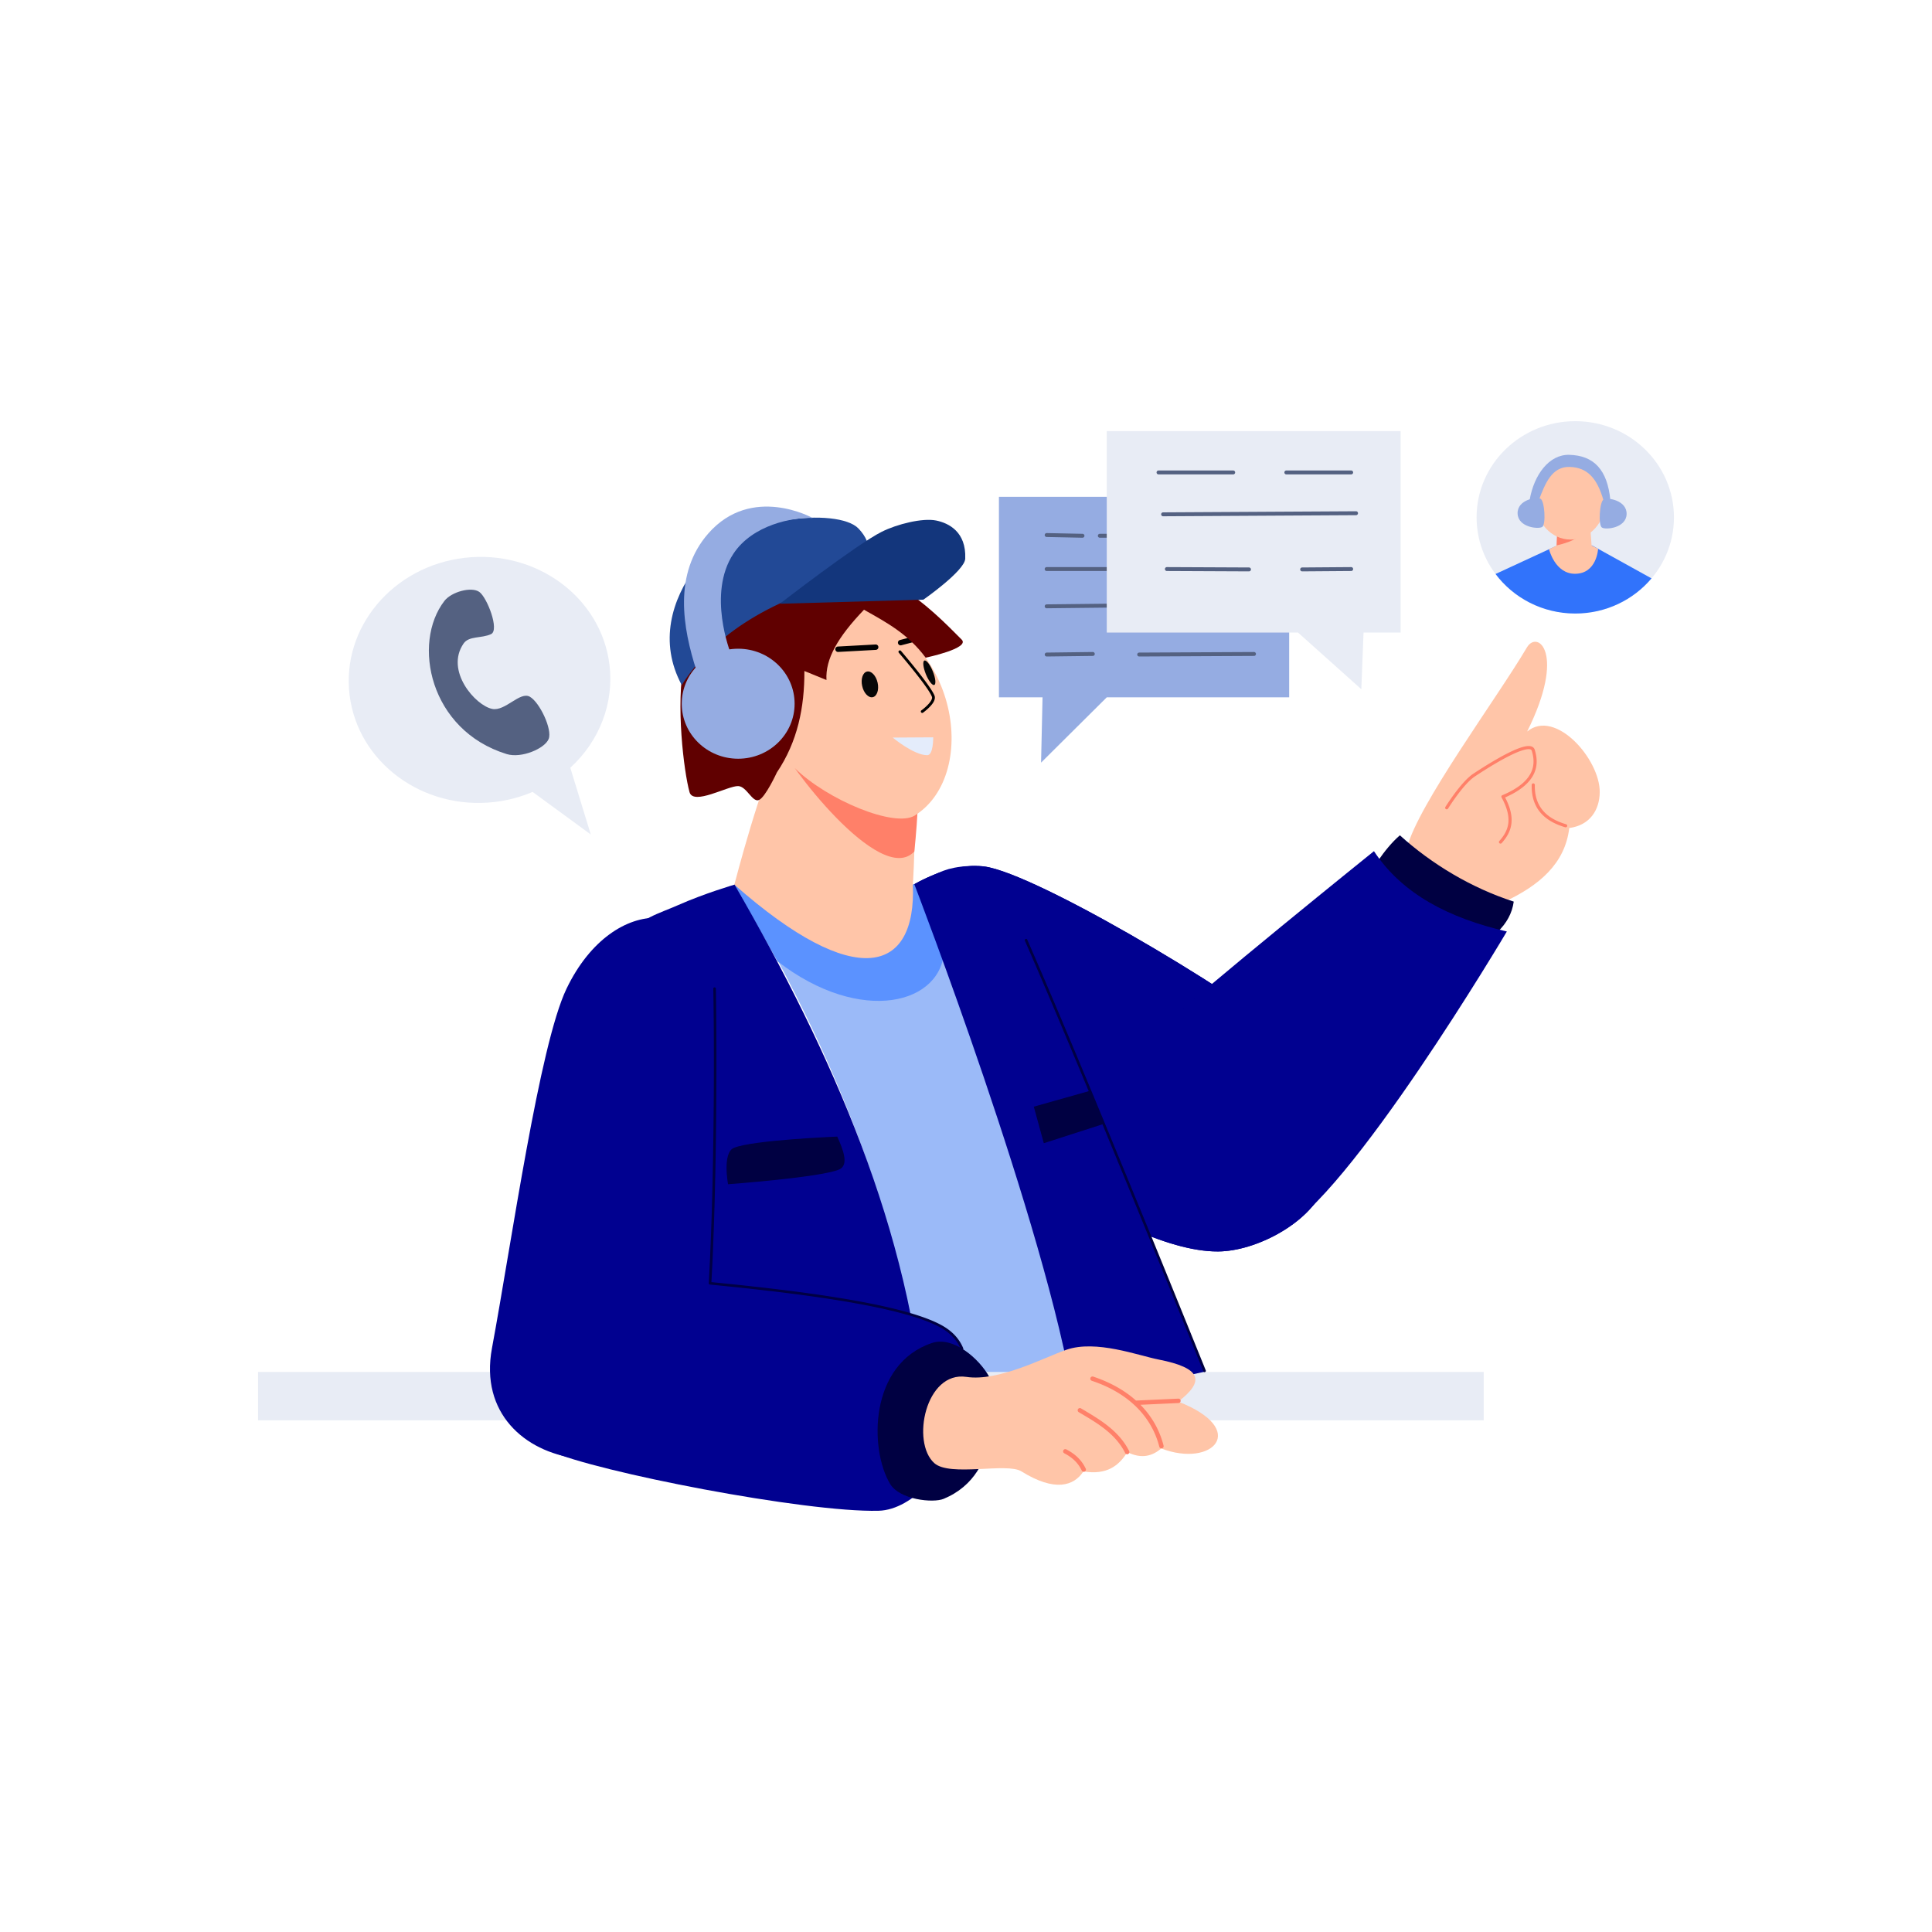 <svg xmlns="http://www.w3.org/2000/svg" xml:space="preserve" style="fill-rule:evenodd;clip-rule:evenodd;stroke-linejoin:round;stroke-miterlimit:2" viewBox="0 0 3000 3000" id="customer-service">  <path d="M0 0h3000v3000H0z" style="fill:none"></path>  <path d="M2371.37 1135.89c60.842-122.141 16.062-158.409-.445-130.461-47.077 79.709-169.087 244.025-186.268 311.332 25.376 48.831 70.804 82.109 151.456 83.517 53.325-25.068 93.889-58.594 100.648-114.522 32.401-4.363 46.957-28.327 47.292-55.468.632-51.178-68.825-130.465-112.683-94.398Z" style="fill:#ffc5a8"></path>  <path d="M2139.64 1336.75c22.283 32.738 50.554 57.609 83.548 75.479 29.027 15.722 66.637 29.526 102.112 35.003 14.056-13.473 22.746-29.097 25.223-47.214-65.019-20.911-127.028-57.893-176.796-102.956-12.569 10.876-23.668 24.615-34.087 39.688Z" style="fill:#000042"></path>  <path d="M2248.52 1255.58s23.415-37.814 41.579-49.874c15.554-10.328 51.527-33.434 73.51-40.445 4.379-1.397 8.151-2.159 11.018-1.921 1.952.163 3.397.797 3.892 2.43 2.7 8.914 4.726 20.497-.57 32.62-5.402 12.364-18.314 25.145-45.163 36.444a2.433 2.433 0 0 0-1.188 3.413c9.175 16.692 11.856 29.747 10.403 40.613-1.437 10.753-6.924 19.289-13.835 27.043a2.432 2.432 0 1 0 3.631 3.236c7.559-8.48 13.453-17.872 15.026-29.635 1.488-11.134-.894-24.459-9.695-41.24 26.836-11.752 39.709-25.179 45.279-37.927 5.841-13.371 3.746-26.145.768-35.977-.893-2.947-2.949-4.749-6.007-5.521-3.552-.897-8.79-.205-15.037 1.787-22.335 7.123-58.919 30.534-74.723 41.027-18.741 12.443-43.019 51.359-43.019 51.359a2.432 2.432 0 0 0 4.131 2.568ZM2378.41 1218.73c-.814 35.226 18.233 55.938 52.059 65.844a2.432 2.432 0 0 0 1.367-4.669c-31.441-9.207-49.32-28.321-48.562-61.062a2.433 2.433 0 0 0-4.864-.113Z" style="fill:#ff8069"></path>  <path d="M542.84 1079.29c-12.845-104.623 67.142-200.107 178.507-213.093 111.365-12.985 212.208 61.413 225.052 166.036 7.256 59.1-15.244 118.24-60.846 159.931l31.798 103.596-90.324-66.085c-18.782 7.993-38.721 13.27-59.135 15.651-111.365 12.985-212.208-61.413-225.052-166.036Z" style="fill:#e8ecf5"></path>  <path d="M822.7 1081.85c-15.315-8.634-38.234 22.94-58.316 18.965-26.094-5.165-73.633-59.251-44.549-101.549 8.397-12.212 27.841-7.668 42.689-14.63 13.428-6.297-6.174-56.915-18.251-65.5-12.078-8.585-43.178-.319-54.215 13.991-50.485 65.453-23.203 200.922 96.769 237.796 22.87 7.03 59.153-8.589 65.132-23.435 5.979-14.845-13.944-57.004-29.259-65.638Z" style="fill:#546181"></path>  <ellipse cx="2446.07" cy="803.339" rx="153.227" ry="149.332" style="fill:#e8ecf5"></ellipse>  <path d="M2564.46 898.102c-28.118 33.314-70.727 54.568-118.39 54.568-50.842 0-95.934-24.185-123.813-61.384l95.816-44.317h54.046l92.341 51.133Z" style="fill:#3173fb"></path>  <path d="M2468.7 809.408c-18.171-15.644-34.864-15.92-50.009-.093l-1.586 37.654-11.785 5.897s9.197 38.261 40.466 38.098c33.932-.176 35.733-38.788 35.733-38.788l-10.132-5.207-2.687-37.561Z" style="fill:#ffc5a8"></path>  <path d="M2468.7 809.408c-18.171-15.644-34.864-15.92-50.009-.093l-1.586 37.654c26.607-6.27 47.143-16.574 51.595-37.561Z" style="fill:#ff8069"></path>  <ellipse cx="2438.64" cy="778.141" rx="54.126" ry="59.683" style="fill:#ffc5a8"></ellipse>  <path d="M2500.51 776.192c-4.547-46.206-25.113-69.057-63.96-69.935-31.047-.701-54.544 30.801-61.29 69.935l14.201.616c9.566-25.425 20.141-52.727 48.147-51.774 27.053.92 42.176 17.113 52.056 51.158h10.846Z" style="fill:#95ace2"></path>  <path d="M2525.78 798.559c.853-21.529-29.258-26.508-35.639-23.067-6.381 3.442-8.585 39.871-2.645 43.716 5.94 3.844 37.437.749 38.284-20.649ZM2356.53 797.56c-.853-21.53 29.258-26.509 35.639-23.067 6.381 3.441 8.585 39.871 2.645 43.715-5.939 3.845-37.436.75-38.284-20.648Z" style="fill:#95ace2"></path>  <path d="M1536.18 1346.84c-55.084-12.425-144.569 29.553-173.483 76.906-28.914 47.353-38.891 167.214 0 207.211 73.633 75.729 370.888 313.044 528.54 312.314 59.199-.274 140.798-43.868 163.733-97.057 23.232-53.879 23.103-163.735-26.683-212.503-69.442-68.022-395.241-265.021-492.107-286.871Z" style="fill:#010190"></path>  <path d="M1536.18 1346.84c-55.084-12.425-144.569 29.553-173.483 76.906-28.914 47.353-38.891 167.214 0 207.211 73.633 75.729 370.888 313.044 528.54 312.314 59.199-.274 140.798-43.868 163.733-97.057 23.232-53.879 23.103-163.735-26.683-212.503-69.442-68.022-395.241-265.021-492.107-286.871Z" style="fill:#010190"></path>  <path d="M2339.83 1446.42c-89.178-20.604-162.234-57.792-206.37-124.73 0 0-271.872 218.797-335.364 279.063-173.281 164.477-33.945 416.664 187.69 312.551 107.774-50.628 354.044-466.884 354.044-466.884Z" style="fill:#010190"></path>  <path d="M1422.11 1373.66h-281.8c185.86 306.85 270.419 578.606 296.72 832.348l231.363-31.352c-38.503-274.147-125.536-503.932-246.283-800.996Z" style="fill:#9bbaf8"></path>  <path d="M1422.07 1373.66c-1.873-.226-158.3-.164-281.758 0l66.838 118.923c129.441 100.229 258.35 67.225 259.135-20.783l-44.215-98.14Z" style="fill:#5b92ff"></path>  <path d="M1408.23 1171.2c-18.173-31.899-79.419-42.705-114.933-40.14-33.694 2.434-64.748 9.651-83.876 36.793-25 35.475-69.117 205.812-69.117 205.812 188.634 166.4 282.853 137.247 277.177 0 0 0 10.958-166.991-9.251-202.465Z" style="fill:#ffc5a8"></path>  <path d="M1420.45 1175.05c-18.172-31.899-84.908-56.132-120.422-53.566-33.695 2.434-95.251 2.525-87.894 34.663 5.306 23.175 154.564 223.101 207.661 165.984 0 0 13.545-124.455.655-147.081Z" style="fill:#ff8069"></path>  <path d="M1304.88 936.526c-59.826-11.935-135.084 38.995-143.911 86.198-8.827 47.204-41.059 158.713 73.322 170.166 50.838 49.619 155.212 92.798 186.157 73.447 103.358-64.634 67.554-293.277-115.568-329.811Z" style="fill:#ffc5a8"></path>  <path d="m1301.52 1012.32 58.47-3.188a4.195 4.195 0 0 0-.457-8.378l-58.47 3.188a4.195 4.195 0 0 0 .457 8.378ZM1399.5 1001.97l18.733-4.901a4.195 4.195 0 0 0-2.123-8.117l-18.734 4.901a4.196 4.196 0 0 0 2.124 8.117ZM1395.68 1013.56s45.652 53.015 51.373 68.334c.496 1.328.196 2.81-.446 4.344-.802 1.918-2.168 3.881-3.742 5.762-5.009 5.981-12.159 11.08-12.159 11.08a2.196 2.196 0 0 0 2.551 3.573s10.428-7.474 15.486-15.187c2.525-3.849 3.655-7.809 2.423-11.108-5.824-15.593-52.156-69.659-52.156-69.659a2.195 2.195 0 0 0-3.33 2.861Z"></path>  <path d="m1449.11 1144.91-62.924.389s32.872 27.552 53.769 27.358c9.523-.089 9.155-27.747 9.155-27.747Z" style="fill:#e4ecfb"></path>  <path d="M1346.38 1042.77c6.625-1.388 13.971 6.409 16.394 17.4 2.423 10.99-.988 21.039-7.613 22.426-6.625 1.388-13.971-6.409-16.394-17.399-2.423-10.991.988-21.04 7.613-22.427ZM1435.42 1025.7c3.007-1.152 8.875 6.406 13.096 16.867 4.222 10.462 5.207 19.891 2.2 21.043-3.006 1.153-8.875-6.405-13.096-16.867-4.221-10.461-5.207-19.89-2.2-21.043Z" style="fill:#070707"></path>  <path d="M1493.21 993.068c-25.902-25.347-123.676-132.879-209.866-107.531-62.087 18.259-203.215 56.668-220.888 142.207-13.553 65.6-.549 170.533 8.238 202.277 5.864 21.183 59.443-9.853 75.54-9.396 12.978.368 21.897 25.296 31.92 21.753 10.023-3.542 28.22-43.01 28.22-43.01 32.153-47.716 42.921-101.116 42.684-157.441l34.286 13.985c-1.85-32.622 17.407-66.452 58.247-109.117 35.241 19.794 68.746 37.757 95.729 74.452 0 0 69.797-14.569 55.89-28.179Z" style="fill:#600000"></path>  <path d="M1332.96 820.579c-31.294-32.586-192.398-20.56-253.206 61.119-36.297 48.754-57.145 115.089-21.158 182.029 49.224-77.288 137.946-136.533 282.327-170.35 9.425-23.754 16.218-47.62-7.963-72.798Z" style="fill:#224996"></path>  <path d="M1498.81 867.532c1.715-41.617-25.506-55.227-45.031-59.246-21.329-4.39-61.05 5.641-84.527 17.403-39.535 19.807-158.343 111.815-158.343 111.815l222.978-6.365s64.146-44.735 64.923-63.607Z" style="fill:#13367c"></path>  <path d="M1138.87 859.776c29.76-44.944 92.052-56.722 123.005-55.462 0 0-94.611-52.775-162.016 24.034-54.647 62.272-39.904 146.55-18.142 213.725l52.827-27.879s-36.821-92.278 4.326-154.418Z" style="fill:#95ace2"></path>  <path d="M400.706 2130.35h1903.17v75.081H400.706z" style="fill:#e8ecf5"></path>  <path d="M1140.62 1373.66s-45.573 13.123-88.754 32.264c-26.672 11.824-64.491 22.483-68.291 44.132-24.806 141.341 17.105 771.65 17.105 771.65l436.346-15.698c-22.94-295.21-144.151-568.645-296.406-832.348Z" style="fill:#010190"></path>  <path d="M1300.07 1764.89s-132.556 5.334-160.819 17.664c-17.783 7.759-8.759 56.321-8.759 56.321s144.406-10.618 172.669-22.949c15.96-6.963 5.205-32.675-3.091-51.036Z" style="fill:#000042"></path>  <path d="M1547.05 1359.65c-10.078-19.673-52.021-16.166-73.781-10.245-18.808 5.117-53.369 23.998-53.369 23.998s204.589 531.156 247.576 801.249l203.23-44.725s-183.716-456.459-277.441-669.99c-19.264-43.889-35.373-79.122-46.215-100.287Z" style="fill:#010190"></path>  <path d="M1872.29 2127.94s-183.455-455.249-277.188-668.799a2 2 0 0 0-3.663 1.607c93.717 213.512 277.14 668.686 277.14 668.686a2 2 0 1 0 3.711-1.494Z" style="fill:#000042"></path>  <path d="m1692.55 1693.8-87.277 24.625 15.547 56.734 93.041-29.981a28204.548 28204.548 0 0 0-21.311-51.378Z" style="fill:#000042"></path>  <path d="M2001.84 771.41h-450.712v311.422h67.732l-2.295 101.378 102.01-101.378h283.265V771.41Z" style="fill:#95ace2"></path>  <path d="m1625.22 833.84 55.601 1.141a3.04 3.04 0 0 0 .125-6.08l-55.601-1.141a3.04 3.04 0 0 0-.125 6.08ZM1707.8 834.982h258.964a3.04 3.04 0 0 0 0-6.081H1707.8a3.04 3.04 0 1 0 0 6.081ZM1625.28 886.664h330.586a3.04 3.04 0 1 0 0-6.081H1625.28a3.041 3.041 0 1 0 0 6.081ZM1625.31 944.532l321.899-3.565a3.041 3.041 0 0 0-.067-6.08l-321.899 3.565a3.04 3.04 0 1 0 .067 6.08ZM1625.32 1019.4l71.623-.891a3.04 3.04 0 1 0-.076-6.081l-71.622.891a3.041 3.041 0 0 0 .075 6.081ZM1768.87 1019.4l178.325-.891a3.04 3.04 0 0 0-.031-6.081l-178.324.891a3.042 3.042 0 0 0 .03 6.081Z" style="fill:#546181"></path>  <path d="M1109.6 1535.18c-2.865-140.574-156.343-152.922-229.882 0-42.146 87.641-85.181 393.297-115.832 558.457-37.378 201.413 278.59 239.341 323.057 44.403 24.937-109.319 24.851-495.233 22.657-602.86Z" style="fill:#010190"></path>  <path d="M1458.15 2057.94c-81.95-42.215-321.847-61.499-418.869-71.524-297.875-30.781-318.154 206.443-186.238 266.274 72.488 32.877 398.011 96.121 511.237 93.209 54.073-1.391 109.522-68.239 122.105-120.409 23.149-95.974 21.064-142.155-28.235-167.55Z" style="fill:#010190"></path>  <path d="M1495.69 2093.49c-6.75-16.037-18.598-28.053-36.619-37.336-67.208-34.621-240.414-53.927-354.42-65.279 9.01-158.78 8.52-378.64 6.948-455.74a2 2 0 1 0-3.999.082c1.577 77.358 2.065 298.53-7.051 457.344a2 2 0 0 0 1.799 2.105c113.503 11.279 287.585 30.373 354.891 65.044 17.081 8.798 28.366 20.132 34.765 35.332a1.999 1.999 0 1 0 3.686-1.552Z" style="fill:#000042"></path>  <path d="M1465.23 2327.42c96.075-39.82 74.921-163.957 70.952-189.378-15.974-28.738-56.246-63.632-88.952-52.683-97.957 32.794-97.435 165.172-65.022 218.91 14.866 24.648 66.761 29.891 83.022 23.151Z" style="fill:#000042"></path>  <path d="M1655.71 2095.97c-34.709 12.097-104.939 49.626-155.051 42.075-63.46-9.561-86.146 101.666-49.787 133.965 24.242 21.536 112.707-1.298 135.126 12.699 52.103 32.528 81.852 22.484 96.28.096 36.215 5.929 55.03-8.634 68.167-29.882 23.201 11.21 39.2 5.576 52.786-5.703 80.003 30.616 137.205-29.546 26.369-72.769 41.913-32.115 35.997-52.358-30.527-65.372-31.457-6.154-97.286-31.168-143.363-15.109Z" style="fill:#ffc5a8"></path>  <path d="M1652.63 2256.66c10.965 5.745 20.745 13.465 27.115 26.777a3.42 3.42 0 1 0 6.171-2.954c-7.092-14.818-17.905-23.487-30.112-29.882a3.42 3.42 0 1 0-3.174 6.059Zm22.463-63.848c26.105 15.486 56.752 32.448 72.083 63.455a3.42 3.42 0 0 0 6.132-3.032c-15.949-32.256-47.569-50.196-74.725-66.306a3.42 3.42 0 1 0-3.49 5.883Zm95.779-11.482 59.164-2.707a3.42 3.42 0 0 0-.312-6.834l-65.19 2.983a3.526 3.526 0 0 0-.486.057c-17.06-15.269-39.058-28.07-66.518-37.25a3.42 3.42 0 1 0-2.169 6.488c60.64 20.272 93.66 58.774 104.819 102.381a3.42 3.42 0 0 0 6.627-1.696c-5.901-23.063-17.601-44.817-35.935-63.422Z" style="fill:#ff8069"></path>  <path d="M2174.87 669.416h-456.294v312.782h296.95l98.33 88.009 3.459-88.009h57.555V669.416Z" style="fill:#e8ecf5"></path>  <path d="M1799.01 736.651h115.883a3.04 3.04 0 1 0 0-6.081H1799.01a3.041 3.041 0 1 0 0 6.081ZM1997.42 736.651h100.667a3.04 3.04 0 1 0 0-6.081H1997.42a3.04 3.04 0 0 0 0 6.081ZM1806.05 801.676l299.659-1.711a3.041 3.041 0 0 0-.035-6.081l-299.659 1.711a3.041 3.041 0 0 0 .035 6.081ZM2022.02 887.235l76.086-.571a3.04 3.04 0 1 0-.046-6.081l-76.085.571a3.04 3.04 0 0 0 .045 6.081ZM1811.88 886.664l127.589.571a3.041 3.041 0 0 0 .027-6.081l-127.589-.571a3.041 3.041 0 0 0-.027 6.081Z" style="fill:#546181"></path>  <ellipse cx="1146.23" cy="1092.74" rx="87.633" ry="85.405" style="fill:#95ace2"></ellipse></svg>